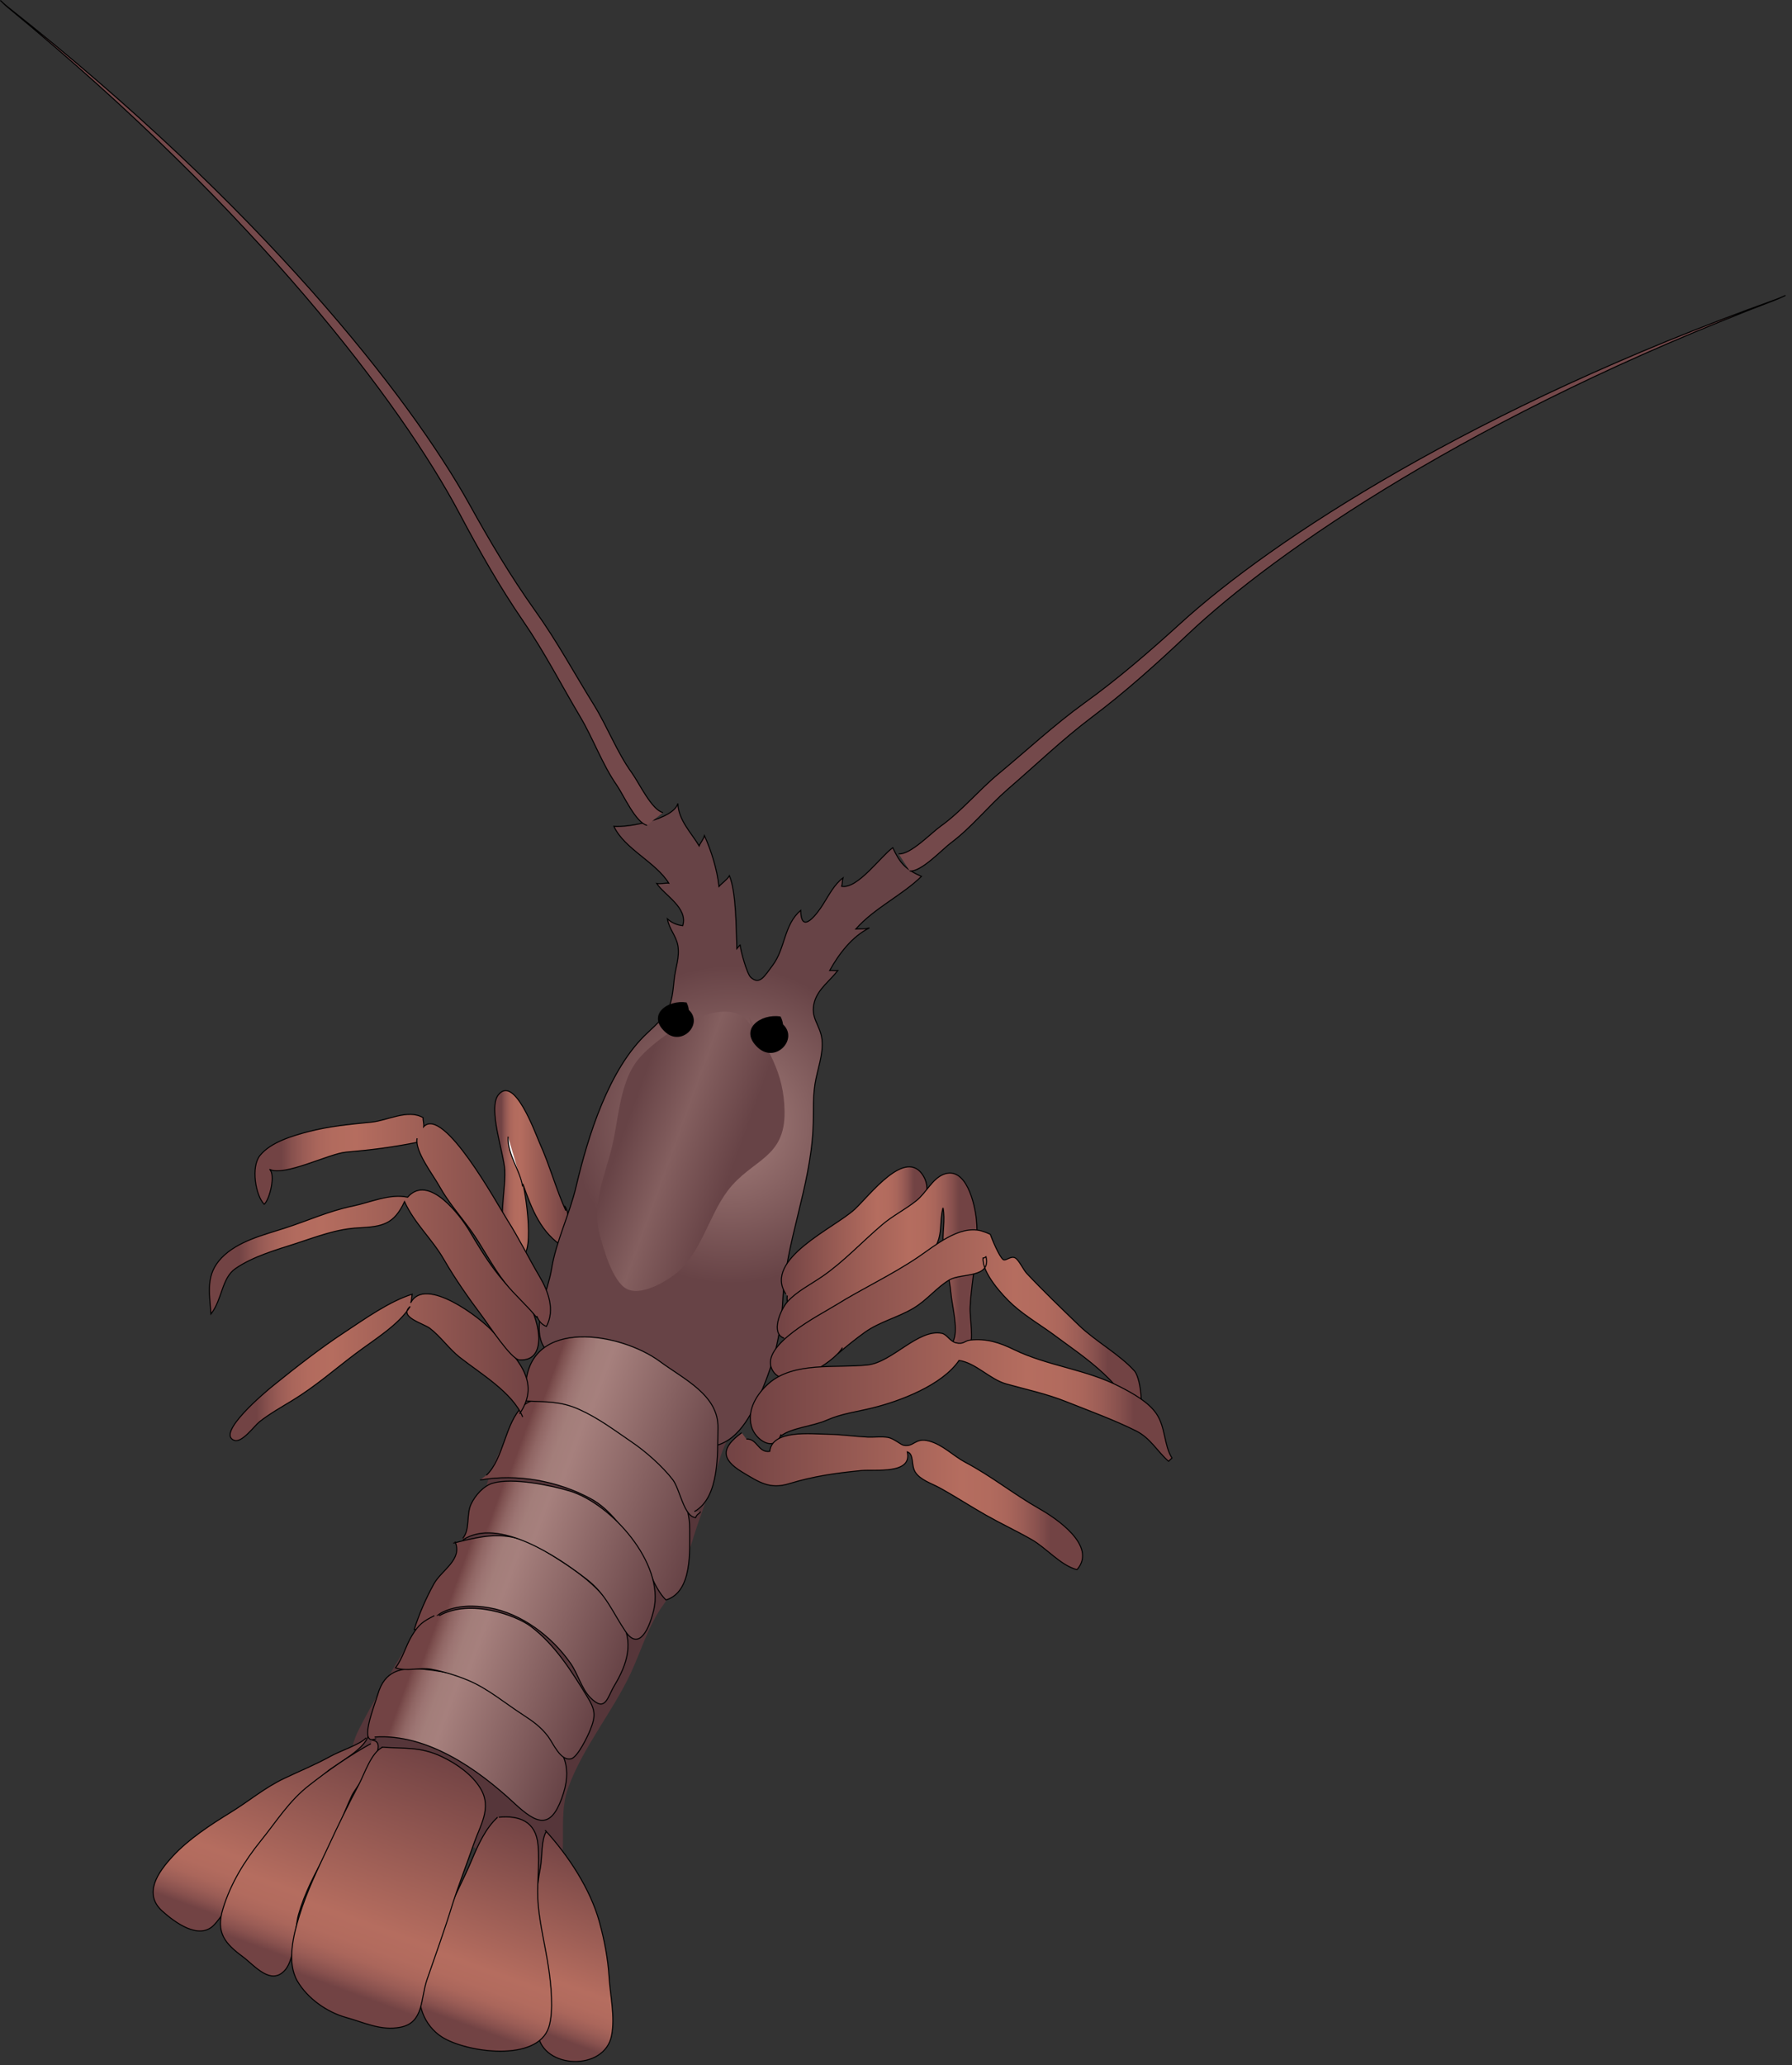 
        <svg xmlns:rdf="http://www.w3.org/1999/02/22-rdf-syntax-ns#" xmlns="http://www.w3.org/2000/svg" xmlns:cc="http://creativecommons.org/ns#" xmlns:xlink="http://www.w3.org/1999/xlink" xmlns:dc="http://purl.org/dc/elements/1.1/" x="0px" y="0px" width="435" height="501" viewBox="0 0 435 501" xml:space="preserve">
            <rect x="0" y="0" width="435" height="501" fill="#333333" stroke="none"/>
            <title>Rock Lobster</title>
            <desc xmlns:ian_image_library="https://ian.umces.edu/media-library/">
                <ian_image_library:title>Rock Lobster</ian_image_library:title>
                <ian_image_library:descr>Illustration of a Rock lobster</ian_image_library:descr>
                <ian_image_library:scene>
                    <ian_image_library:contains>Crustacean, Rock, lobster, Arthropoda, Crustacea, Malacostraca, Eumalacostraca, Decapoda, Palinuridae, Spiny, lobsters, langouste</ian_image_library:contains>
                    <ian_image_library:when>2003-01-02</ian_image_library:when>
                </ian_image_library:scene>
            </desc>
            
 <defs></defs>
 <path d="m179.95 345.67c-4.39 2.718-5.191 8.729-6.806 13.415-1.649 4.835-3.454 9.409-4.96 14.346-1.771 5.706-3.793 11.206-7.342 16.14-3.528 4.926-5.177 10.854-7.722 16.285-4.438 9.486-11.651 18.04-15.193 27.825-1.805 4.937-1.065 10.235-1.337 15.515-.156 3.21-.434 4.913-4.031 5.311-3.901.406-11.563-2.531-14.962-4.632-4.098-2.538-7.871-6.188-12.16-8.784-4.614-2.792-9.554-5.035-14.332-7.42-6.677-3.352-7.037-8.19-3.847-14.413 7.002-13.622 15.98-26.179 22.84-39.899 1.961-3.945 4.071-7.749 5.7-11.851 1.561-3.994 2.382-8.19 4.031-12.171 2.178-5.299 5.333-10.358 7.41-15.59 1.846-4.563 1.541-10.094 6.005-13.327 5.51-3.99 15.403-1.737 21.436 0 5.544 1.629 12.492 3.739 16.849 7.651 1.778 1.584 8.814 10.029 7.471 11.6" fill="#56363A"/>
 <linearGradient id="ian_symbols_a00a0b3cebd6ef84b586878db3c96962" y2="449.51" gradientUnits="userSpaceOnUse" x2="147.5" y1="497.36" x1="130.09">
  <stop stop-color="#724344" offset=".09"/>
  <stop stop-color="#88514E" offset=".126"/>
  <stop stop-color="#9B5D56" offset=".167"/>
  <stop stop-color="#AA665B" offset=".212"/>
  <stop stop-color="#B26B5E" offset=".264"/>
  <stop stop-color="#B56D5F" offset=".343"/>
  <stop stop-color="#724344" offset="1"/>
 </linearGradient>
 <path stroke="#000" stroke-width=".25" d="m132.33 443.99c5.666 6.188 10.986 14.305 13.164 22.23 1.229 4.454 2.063 8.808 2.361 13.456.278 4.431 1.473 9.577.604 14.107-1.683 8.783-16.679 8.146-17.874-.275-.706-5.079-.583-10.775-.862-15.776-.237-5.191-.217-10.775.299-15.889.285-2.955.618-6.08 1.181-8.927.482-2.684.115-6.409 1.405-8.631" fill="url(#ian_symbols_a00a0b3cebd6ef84b586878db3c96962)"/>
 <linearGradient id="ian_symbols_8bf6bc3b053044e4d158c555a8cf87cd" y2="414.22" gradientUnits="userSpaceOnUse" x2="72.472" y1="470.16" x1="52.109">
  <stop stop-color="#724344" offset=".09"/>
  <stop stop-color="#88514E" offset=".126"/>
  <stop stop-color="#9B5D56" offset=".167"/>
  <stop stop-color="#AA665B" offset=".212"/>
  <stop stop-color="#B26B5E" offset=".264"/>
  <stop stop-color="#B56D5F" offset=".343"/>
  <stop stop-color="#724344" offset="1"/>
 </linearGradient>
 <path stroke="#000" stroke-width=".25" d="m89.46 420.4c-.034 3.651-7.796 7.4-10.293 9.575-3.691 3.199-6.915 6.442-10.125 10.06-3.583 4.003-6.467 9.16-9.316 13.754-2.437 4.015-4.526 9.775-7.75 13.161-3.603 3.804-9.52-.583-12.608-3.365-4.662-4.231-1.014-9.398 2.538-13.246 3.922-4.244 9.249-7.698 14.182-10.731 4.397-2.714 8.17-5.938 12.92-8.19 3.827-1.825 7.532-3.312 11.169-5.333 2.538-1.408 7.444-2.969 8.706-4.529" fill="url(#ian_symbols_8bf6bc3b053044e4d158c555a8cf87cd)"/>
 <linearGradient id="ian_symbols_a49b56c2cdb89274e9fb22a727cc244f" y2="443.8" gradientUnits="userSpaceOnUse" x2="133.17" y1="496.89" x1="113.84">
  <stop stop-color="#724344" offset=".09"/>
  <stop stop-color="#88514E" offset=".126"/>
  <stop stop-color="#9B5D56" offset=".167"/>
  <stop stop-color="#AA665B" offset=".212"/>
  <stop stop-color="#B26B5E" offset=".264"/>
  <stop stop-color="#B56D5F" offset=".343"/>
  <stop stop-color="#724344" offset="1"/>
 </linearGradient>
 <path stroke="#000" stroke-width=".25" d="m121.1 440.84c4.893-.472 8.957.967 9.486 6.63.482 4.913-.394 10.016.088 14.952.461 4.824 1.724 9.829 2.45 14.688.617 3.99 1.35 10.83.088 14.678-2.816 8.587-20.052 6.113-25.935 2.364-4.343-2.782-6.331-8.156-5.144-13.096.712-2.911 2.979-5.035 3.922-7.99.855-2.664 1.35-5.456 2.3-8.038 1.744-4.75 4.289-9.279 6.175-13.832 1.541-3.661 3.345-7.695 6.27-10.355" fill="url(#ian_symbols_a49b56c2cdb89274e9fb22a727cc244f)"/>
 <linearGradient id="ian_symbols_e36402039c0a7914218ba6b2d5ffd624" y2="418.99" gradientUnits="userSpaceOnUse" x2="81.934" y1="477.51" x1="60.637">
  <stop stop-color="#724344" offset=".09"/>
  <stop stop-color="#88514E" offset=".126"/>
  <stop stop-color="#9B5D56" offset=".167"/>
  <stop stop-color="#AA665B" offset=".212"/>
  <stop stop-color="#B26B5E" offset=".264"/>
  <stop stop-color="#B56D5F" offset=".343"/>
  <stop stop-color="#724344" offset="1"/>
 </linearGradient>
 <path stroke="#000" stroke-width=".25" d="m90.329 422.14c4.893.462-3.861 11.258-4.852 13.304-2.267 4.76-3.793 9.717-6.385 14.314-2.62 4.638-5.191 9.598-6.63 14.688-.984 3.498-.794 10.619-3.244 13.436-3.433 3.979-7.498-1.144-10.226-3.166-4.377-3.243-6.664-5.859-4.859-11.708 1.859-6.114 5.252-11.601 9.208-16.493 3.827-4.726 6.799-9.618 11.726-13.436 4.594-3.606 9.894-7.301 14.949-10.08" fill="url(#ian_symbols_e36402039c0a7914218ba6b2d5ffd624)"/>
 <linearGradient id="ian_symbols_ee28c12d18dadcb481f949f72de6a749" y2="425.47" gradientUnits="userSpaceOnUse" x2="105.68" y1="488.95" x1="82.571">
  <stop stop-color="#724344" offset=".09"/>
  <stop stop-color="#88514E" offset=".126"/>
  <stop stop-color="#9B5D56" offset=".167"/>
  <stop stop-color="#AA665B" offset=".212"/>
  <stop stop-color="#B26B5E" offset=".264"/>
  <stop stop-color="#B56D5F" offset=".343"/>
  <stop stop-color="#724344" offset="1"/>
 </linearGradient>
 <path stroke="#000" stroke-width=".25" d="m92.616 423.84c5.604.407 9.377-.187 14.664 2.321 3.583 1.703 7.451 4.417 9.432 7.837 2.708 4.618-.156 8.828-1.649 13.15-1.717 4.957-3.671 9.928-5.279 14.973-1.853 6.06-4.064 12.13-6.141 18.142-1.595 4.642-.74 10.402-6.433 11.522-4.771.923-8.821-1.164-13.226-2.375-4.655-1.307-9.351-4.618-11.82-8.862-2.606-4.495-.923-11.233.516-15.875 1.893-6.101 4.411-11.149 7.078-16.866 2.32-5.011 4.831-10.158 7.417-15.026 1.371-2.65 2.986-7.688 5.713-8.94" fill="url(#ian_symbols_ee28c12d18dadcb481f949f72de6a749)"/>
 <linearGradient id="ian_symbols_52d85f650bcf3be4ddfc5d54899d6248" y2="430.27" gradientUnits="userSpaceOnUse" x2="138.53" y1="412.96" x1="90.972">
  <stop stop-color="#724344" offset=".112"/>
  <stop stop-color="#7F5251" offset=".136"/>
  <stop stop-color="#906664" offset=".175"/>
  <stop stop-color="#9C7472" offset=".218"/>
  <stop stop-color="#A37E7A" offset=".268"/>
  <stop stop-color="#A6807D" offset=".343"/>
  <stop stop-color="#674346" offset="1"/>
 </linearGradient>
 <path stroke="#000" stroke-width=".25" d="m90.933 421.39c12.825-.879 25.107 7.841 33.928 16.065 5.449 5.068 8.727 6.331 11.488-1.178 2.694-7.321.821-11.488-4.594-17.174-8.272-8.662-17.154-13.029-28.975-14.172-5.537-.536-9.432.376-11.081 6.138-.732 2.548-4.872 12.686-.407 10.697" fill="url(#ian_symbols_52d85f650bcf3be4ddfc5d54899d6248)"/>
 <linearGradient id="ian_symbols_0106c4682a9a55647d7cc27380f5ff94" y2="399.63" gradientUnits="userSpaceOnUse" x2="153.12" y1="382.21" x1="105.25">
  <stop stop-color="#724344" offset=".112"/>
  <stop stop-color="#7F5251" offset=".136"/>
  <stop stop-color="#906664" offset=".175"/>
  <stop stop-color="#9C7472" offset=".218"/>
  <stop stop-color="#A37E7A" offset=".268"/>
  <stop stop-color="#A6807D" offset=".343"/>
  <stop stop-color="#674346" offset="1"/>
 </linearGradient>
 <path stroke="#000" stroke-width=".25" d="m110.44 373.97c1.988 4.309-3.244 6.915-5.089 10.226-1.893 3.387-3.698 7.543-4.797 11.115 2.443.417 4.621-3.155 6.921-4.234 3.583-1.692 7.471-1.703 11.264-1.055 7.905 1.397 15.166 6.938 19.692 13.381 1.839 2.562 2.694 6.223 4.873 8.421 3.705 3.729 4.098-.054 5.849-2.955 3.053-5.082 4.872-10.456 1.438-16.163-4.75-7.926-11.061-12.072-18.769-16.733-7.905-4.794-13.354-3.783-21.789-1.615" fill="url(#ian_symbols_0106c4682a9a55647d7cc27380f5ff94)"/>
 <linearGradient id="ian_symbols_fd56a8d77effaf4475381af1e91650ba" y2="371.9" gradientUnits="userSpaceOnUse" x2="170.43" y1="353.07" x1="118.7">
  <stop stop-color="#724344" offset=".112"/>
  <stop stop-color="#7F5251" offset=".136"/>
  <stop stop-color="#906664" offset=".175"/>
  <stop stop-color="#9C7472" offset=".218"/>
  <stop stop-color="#A37E7A" offset=".268"/>
  <stop stop-color="#A6807D" offset=".343"/>
  <stop stop-color="#674346" offset="1"/>
 </linearGradient>
 <path stroke="#000" stroke-width=".25" d="m118.06 357.88c4.255-3.99 4.479-12.598 8.788-16.71 4.472-4.265 13.477.265 18.009 2.572 10.049 5.147 22.569 14.942 22.569 27.167-.034 5.235.706 15.251-5.768 17.229-3.203-3.199-4.248-8.587-6.942-12.367-3.277-4.573-6.399-9.554-11.4-12.248-8.014-4.299-17.69-6.046-26.79-4.485" fill="url(#ian_symbols_fd56a8d77effaf4475381af1e91650ba)"/>
 <linearGradient id="ian_symbols_bca5ce7ce15ba984f528a772466430a3" y2="414.58" gradientUnits="userSpaceOnUse" x2="145.15" y1="397.62" x1="98.554">
  <stop stop-color="#724344" offset=".112"/>
  <stop stop-color="#7F5251" offset=".136"/>
  <stop stop-color="#906664" offset=".175"/>
  <stop stop-color="#9C7472" offset=".218"/>
  <stop stop-color="#A37E7A" offset=".268"/>
  <stop stop-color="#A6807D" offset=".343"/>
  <stop stop-color="#674346" offset="1"/>
 </linearGradient>
 <path stroke="#000" stroke-width=".25" d="m105.44 391.94c-2.748 1.407-3.759 2.069-5.449 4.848-1.527 2.531-2.199 5.456-3.97 7.787 2.626 1.001 5.903-.156 8.665.363 2.965.549 6.155 1.526 8.903 2.67 4.75 1.968 8.984 5.554 13.259 8.322 2.504 1.618 4.506 3.047 6.223 5.354 1.188 1.574 2.992 6.005 5.564 5.377 1.595-.387 4.024-5.476 4.594-6.894 1.54-3.705 1.181-5.178-.794-8.344-3.644-5.951-7.783-12.522-13.633-16.909-3.427-2.562-14.555-6.786-22.182-2.575" fill="url(#ian_symbols_bca5ce7ce15ba984f528a772466430a3)"/>
 <linearGradient id="ian_symbols_3ae5abc037154424f1eb33234203337d" y2="385.02" gradientUnits="userSpaceOnUse" x2="160.9" y1="367.7" x1="113.3">
  <stop stop-color="#724344" offset=".112"/>
  <stop stop-color="#7F5251" offset=".136"/>
  <stop stop-color="#906664" offset=".175"/>
  <stop stop-color="#9C7472" offset=".218"/>
  <stop stop-color="#A37E7A" offset=".268"/>
  <stop stop-color="#A6807D" offset=".343"/>
  <stop stop-color="#674346" offset="1"/>
 </linearGradient>
 <path stroke="#000" stroke-width=".25" d="m112.33 373.2c1.846-2.188.814-5.761 2.029-8.332 1.011-2.135 3.06-4.432 5.238-5.06 4.865-1.428 14.271.55 18.742 1.903 10.124 3.111 23.003 17.593 20.364 28.796-.95 4.146-3.468 10.29-6.86 5.266-3.209-4.761-4.662-8.95-9.371-12.622-7.01-5.452-21.47-15.247-30.142-9.574" fill="url(#ian_symbols_3ae5abc037154424f1eb33234203337d)"/>
 <linearGradient id="ian_symbols_c10dc90ce4f144143978ee2cee15ff88" y2="284.68" gradientUnits="userSpaceOnUse" x2="138.06" y1="284.68" x1="120.09">
  <stop stop-color="#724344" offset=".09"/>
  <stop stop-color="#88514E" offset=".126"/>
  <stop stop-color="#9B5D56" offset=".167"/>
  <stop stop-color="#AA665B" offset=".212"/>
  <stop stop-color="#B26B5E" offset=".264"/>
  <stop stop-color="#B56D5F" offset=".343"/>
  <stop stop-color="#724344" offset="1"/>
 </linearGradient>
 <path stroke="#000" stroke-width=".25" d="m137.35 293.69c-2.348-5.144-3.916-11.027-6.345-16.38-1.188-2.738-6.175-16.581-10.036-11.709-2.592 3.298 1.384 14.314 1.574 18.314.265 5.632-2.572 15.692 2.042 19.933 5.883 5.344 3.224-13.619 2.334-16.676 2.171 6.168 4.377 11.983 10.07 15.448 1.208-1.839 1.629-8.523 0-10.104" fill="url(#ian_symbols_c10dc90ce4f144143978ee2cee15ff88)"/>
 <radialGradient id="ian_symbols_313eac59554845e4f1f1b730317062c6" gradientUnits="userSpaceOnUse" cy="272.81" cx="177.28" r="64.108">
  <stop stop-color="#A6807D" offset="0"/>
  <stop stop-color="#674346" offset=".601"/>
 </radialGradient>
 <path stroke="#000" stroke-width=".25" d="m132.56 327.43c-4.064-4.529.468-14.28 1.303-19.438 1.072-6.85 4.438-13.446 6.025-20.306 2.823-11.963 7.905-28.476 17.311-37.151 5.205-4.825 5.788-5.87 6.46-12.971.271-2.718 1.404-5.344.889-8.225-.461-2.429-2.178-4.047-2.538-6.433 1.052.957 2.313 1.506 3.725 1.659 1.33-4.329-4.377-7.355-6.331-10.247.821.167 2.382-.176 2.932-.078-3.176-5.134-10.776-8.309-13.313-13.775 3.603.309 14.501-1.747 15.525-5.55.149 4.068 3.244 7.091 5.177 10.3.21-.638 1.065-1.628 1.276-2.507 1.724 3.861 3.033 8.071 3.529 12.346.692-.801 1.988-1.649 2.538-2.616 1.683 4.112 1.615 13.039 1.805 17.724.068-.078 1.031-1.32.801-.869.122 1.408 1.642 6.969 2.585 7.817 2.185 1.944 3.318-.319 5.279-2.904 3.122-4.112 2.728-9.917 6.84-13.358.055 6.378 4.309.339 5.469-1.54 1.418-2.229 2.64-4.706 4.784-6.341-.156.57-.129 1.418-.318 2.056 3.901.668 9.411-7.237 12.41-9.381 1.717 3.695 3.006 5.225 6.949 6.962-4.594 4.53-11.441 7.675-15.92 12.764 1.188-.099 2.191.078 3.312-.275-4.234 2.09-7.423 6.311-9.656 10.334.638-.044 1.391.108 1.961.034-1.846 2.385-4.587 4.319-5.578 7.288-1.337 4.156 1.357 5.741 1.75 9.5.36 3.573-1.188 7.355-1.717 10.806-.55 3.552-.271 7.148-.461 10.81-.726 14.457-6.609 27.299-7.342 41.481-.374 7.518-1.873 14.192-4.737 21.141-2.28 5.466-5.435 12.723-11.61 14.216-1.907-3.244-1.873-6.762-4.465-9.859-3.379-3.994-8.502-5.741-13.205-7.468-4.167-1.517-8.211-3.332-12.642-3.78-3.786-.387-9.208 1.032-11.678-2.168" fill="url(#ian_symbols_313eac59554845e4f1f1b730317062c6)"/>
 <linearGradient id="ian_symbols_5772b117801d4094396330755c46ac79" y2="352.79" gradientUnits="userSpaceOnUse" x2="175.83" y1="335.11" x1="127.26">
  <stop stop-color="#724344" offset=".112"/>
  <stop stop-color="#7F5251" offset=".136"/>
  <stop stop-color="#906664" offset=".175"/>
  <stop stop-color="#9C7472" offset=".218"/>
  <stop stop-color="#A37E7A" offset=".268"/>
  <stop stop-color="#A6807D" offset=".343"/>
  <stop stop-color="#674346" offset="1"/>
 </linearGradient>
 <path stroke="#000" stroke-width=".25" d="m168.56 366.7c6.148-3.484 5.598-14.148 5.72-20.282.184-7.973-8.224-11.797-14.107-16.153-9.534-7.023-31.607-10.762-32.558 5.805-.061 1.231-.027 2.575.088 3.793 5.062.265 8.394.023 12.934 2.066 4.648 2.1 8.387 4.937 12.628 7.831 3.413 2.297 7.512 5.914 10.029 9.178 1.771 2.276 2.694 8.994 5.564 9.215.319-.879.834-.848 1.221-1.452" fill="url(#ian_symbols_5772b117801d4094396330755c46ac79)"/>
 <linearGradient id="ian_symbols_33101bb29219bc6489ae9516c1ed2a50" y2="331.67" gradientUnits="userSpaceOnUse" x2="128.2" y1="331.67" x1="55.86">
  <stop stop-color="#724344" offset=".09"/>
  <stop stop-color="#88514E" offset=".126"/>
  <stop stop-color="#9B5D56" offset=".167"/>
  <stop stop-color="#AA665B" offset=".212"/>
  <stop stop-color="#B26B5E" offset=".264"/>
  <stop stop-color="#B56D5F" offset=".343"/>
  <stop stop-color="#724344" offset="1"/>
 </linearGradient>
 <path stroke="#000" stroke-width=".25" d="m126.88 343.75c-2.423-5.948-10.328-10.576-15.309-14.511-2.606-2.066-4.594-5.004-7.233-7.017-1.622-1.208-7.715-2.758-4.777-5.276-2.782 4.475-8.597 7.939-13.232 11.424-5.164 3.881-9.704 7.905-15.227 11.278-2.646 1.618-5.646 3.301-8.102 5.245-1.316 1.055-4.234 5.178-6.121 4.52-4.594-1.595 7.674-11.885 9.486-13.313 5.198-4.201 11.42-9.073 17.283-12.91 4.946-3.264 10.918-7.519 16.401-9.222-.149.781-.061 1.34-.36 2.087 3.454-6.64 16.984 3.596 20.018 7.061 5.401 6.168 11.889 11.827 6.413 19.865" fill="url(#ian_symbols_33101bb29219bc6489ae9516c1ed2a50)"/>
 <linearGradient id="ian_symbols_16e55b6dbb1cc6841d99642104d9f871" y2="309.29" gradientUnits="userSpaceOnUse" x2="130.78" y1="309.29" x1="50.84">
  <stop stop-color="#724344" offset=".09"/>
  <stop stop-color="#88514E" offset=".126"/>
  <stop stop-color="#9B5D56" offset=".167"/>
  <stop stop-color="#AA665B" offset=".212"/>
  <stop stop-color="#B26B5E" offset=".264"/>
  <stop stop-color="#B56D5F" offset=".343"/>
  <stop stop-color="#724344" offset="1"/>
 </linearGradient>
 <path stroke="#000" stroke-width=".25" d="m127.64 315.45c2.755 2.925 6.066 14.932-1.554 14.447-2.002-.109-7.451-8.485-9.066-10.63-3.332-4.444-6.555-9.049-9.283-13.768-2.904-5.011-7.166-8.76-9.541-13.996-2.552 5.456-5.246 6.06-11.095 6.355-5.442.265-10.158 2.144-15.315 3.817-4.872 1.571-10.382 3.132-14.603 6.046-3.406 2.331-3.155 7.39-5.978 11.051-.367-5.432-1.31-9.578 2.605-13.656 3.956-4.058 10.111-5.497 15.315-7.179 5.476-1.758 10.749-4.177 16.448-5.344 4.309-.889 8.971-3.078 13.375-2.165 5.117-5.859 12.866 4.573 15.01 8.18 3.549 6.022 8.292 13.84 14.446 17.612" fill="url(#ian_symbols_16e55b6dbb1cc6841d99642104d9f871)"/>
 <linearGradient id="ian_symbols_63f1648ab7daeb645576898b42bb4b55" y2="296.06" gradientUnits="userSpaceOnUse" x2="133.63" y1="296.06" x1="61.899">
  <stop stop-color="#724344" offset=".09"/>
  <stop stop-color="#88514E" offset=".126"/>
  <stop stop-color="#9B5D56" offset=".167"/>
  <stop stop-color="#AA665B" offset=".212"/>
  <stop stop-color="#B26B5E" offset=".264"/>
  <stop stop-color="#B56D5F" offset=".343"/>
  <stop stop-color="#724344" offset="1"/>
 </linearGradient>
 <path stroke="#000" stroke-width=".25" d="m130.31 319.27c.461 1.153 1.133 2.032 2.334 2.507 2.131-4.024.428-8.553-1.642-12.062-2.68-4.529-4.947-9.215-7.858-13.775-2.504-3.939-15.444-27.662-20.296-22.617.122-.627-.217-1.55-.129-2.178-3.678-2.175-8.631.692-12.56 1.079-5.375.54-10.125.977-15.315 2.307-3.739.98-9.154 2.531-11.753 5.805-2.178 2.694-1.099 9.622 1.045 11.81 1.377-1.245 2.782-7.247 1.289-8.489 3.481 1.87 14.454-3.817 18.613-4.167 6.222-.529 11.244-1.188 17.147-2.354-.041-.152 0-.811.068-.987-.617 3.132 3.916 8.893 5.442 11.675 2.144 3.837 4.967 7.026 7.478 10.487 3 4.136 5.3 8.93 8.476 12.93 2.246 2.85 5.299 5.456 7.661 8.4" fill="url(#ian_symbols_63f1648ab7daeb645576898b42bb4b55)"/>
 <linearGradient id="ian_symbols_189f3ea10e5345e4b17973cb0b99b64e" y2="299.83" gradientUnits="userSpaceOnUse" x2="189.67" y1="299.83" x1="225.01">
  <stop stop-color="#724344" offset=".09"/>
  <stop stop-color="#88514E" offset=".126"/>
  <stop stop-color="#9B5D56" offset=".167"/>
  <stop stop-color="#AA665B" offset=".212"/>
  <stop stop-color="#B26B5E" offset=".264"/>
  <stop stop-color="#B56D5F" offset=".343"/>
  <stop stop-color="#724344" offset="1"/>
 </linearGradient>
 <path stroke="#000" stroke-width=".25" d="m190.76 313.92c-5.571-8.455 11.855-16.021 16.727-20.571 3.617-3.342 12.371-15.084 16.625-8.125 3.583 5.815-4.356 13.92-8.889 17.218-4.615 3.362-9.242 6.762-14.081 9.86-2.85 1.825-6.365 4.828-9.948 4.234-.068-.638-.21-1.594-.068-2.232" fill="url(#ian_symbols_189f3ea10e5345e4b17973cb0b99b64e)"/>
 <linearGradient id="ian_symbols_b15ba48596af77447d6ef7b067e3c62c" y2="308.59" gradientUnits="userSpaceOnUse" x2="188.67" y1="308.59" x1="237.16">
  <stop stop-color="#724344" offset=".09"/>
  <stop stop-color="#88514E" offset=".126"/>
  <stop stop-color="#9B5D56" offset=".167"/>
  <stop stop-color="#AA665B" offset=".212"/>
  <stop stop-color="#B26B5E" offset=".264"/>
  <stop stop-color="#B56D5F" offset=".343"/>
  <stop stop-color="#724344" offset="1"/>
 </linearGradient>
 <path stroke="#000" stroke-width=".25" d="m190.36 324.63c-3.399-1.1-.889-6.915.76-8.808 2.144-2.45 5.693-4.244 8.421-6.124 5.279-3.617 9.771-8.509 14.609-12.607 2.641-2.246 5.633-3.685 8.307-5.829 2.293-1.825 3.82-5.232 6.514-6.345 5.523-2.263 7.688 7.159 8.048 10.996.672 7.003-1.214 14.379-1.513 21.053-.17 2.88 1.031 7.959-.319 10.423-1.079 2.046-5.204 4.156-7.321 5.225 0-3.332 2.728-4.838 3.705-7.709.99-2.914-.455-7.983-.76-11.369-.333-3.661-1.473-7.355-1.84-11.091-.305-3.111.55-6.531-.061-9.435-.984 3.65.115 6.728-2.32 10.192-3.224 4.583-8.272 6.796-12.813 9.578-2.109 1.296-22.474 17.337-23.811 12.995" fill="url(#ian_symbols_b15ba48596af77447d6ef7b067e3c62c)"/>
 <linearGradient id="ian_symbols_80f23b3d0223e8e48dc2e1b5b444016b" y2="321.77" gradientUnits="userSpaceOnUse" x2="187.02" y1="321.77" x1="277.02">
  <stop stop-color="#724344" offset=".09"/>
  <stop stop-color="#88514E" offset=".126"/>
  <stop stop-color="#9B5D56" offset=".167"/>
  <stop stop-color="#AA665B" offset=".212"/>
  <stop stop-color="#B26B5E" offset=".264"/>
  <stop stop-color="#B56D5F" offset=".343"/>
  <stop stop-color="#724344" offset="1"/>
 </linearGradient>
 <path stroke="#000" stroke-width=".25" d="m204.5 326.91c-2.016 3.681-14.209 11.292-17.107 5.266-2.917-5.924 11.699-13.205 15.458-15.556 6.487-4.034 13.565-7.312 19.929-11.6 4.133-2.792 10.05-7.871 15.403-6.429.686.197 1.541.516 2.213.855.481 1.374 2.145 5.333 3.087 6.093.651.492 1.9-1.024 2.999-.353.896.56 1.941 2.87 2.762 3.739 4.038 4.285 8.455 8.52 12.71 12.631 3.949 3.804 9.765 6.959 13.415 11.006 1.737 1.934 2.932 12.489-.834 12.642.834-8.278-12.506-16.733-18.037-20.9-3.461-2.616-7.437-4.882-10.68-7.807-2.423-2.188-7.479-7.739-7.193-11.312.244.02.536-.167.727-.309 1.282 5.256-5.972 3.916-8.85 5.585-3.101 1.815-5.476 4.937-8.767 6.894-3.847 2.287-8.136 3.244-11.794 5.839-2.252 1.615-4.553 3.461-6.574 5.242" fill="url(#ian_symbols_80f23b3d0223e8e48dc2e1b5b444016b)"/>
 <linearGradient id="ian_symbols_ac5c3faffb73ea14c9ca340225b23959" y2="338.91" gradientUnits="userSpaceOnUse" x2="182.12" y1="338.91" x1="284.49">
  <stop stop-color="#724344" offset=".09"/>
  <stop stop-color="#88514E" offset=".126"/>
  <stop stop-color="#9B5D56" offset=".167"/>
  <stop stop-color="#AA665B" offset=".212"/>
  <stop stop-color="#B26B5E" offset=".264"/>
  <stop stop-color="#B56D5F" offset=".343"/>
  <stop stop-color="#724344" offset="1"/>
 </linearGradient>
 <path stroke="#000" stroke-width=".25" d="m189.6 347.95c-1.534 4.519-6.25 1.428-7.193-1.914-1.14-4.058 1.377-7.936 4.187-10.423 6.127-5.354 16.211-3.671 23.98-4.485 6.006-.627 12.281-8.818 18.043-7.674 1.275.254 1.947 1.947 3.454 2.3 1.866.461 2.042-.52 3.481-.672 3.949-.417 7.084.614 10.564 2.307 8.218 4.003 17.494 4.76 25.704 8.994 3.271 1.673 6.976 3.75 8.909 6.596 2.232 3.322 1.806 7.654 3.76 10.721-.156.133-.691.648-.828.791-2.809-2.463-4.369-5.629-7.926-7.39-5.211-2.616-11.352-4.859-16.93-7.078-4.783-1.914-9.676-2.938-14.541-4.299-3.963-1.099-7.418-5.126-11.462-5.696-4.099 6.002-14.271 9.863-21.028 11.522-3.895.977-7.377 1.34-11.061 2.958-3.311 1.473-8.699 1.9-11.115 3.824" fill="url(#ian_symbols_ac5c3faffb73ea14c9ca340225b23959)"/>
 <linearGradient id="ian_symbols_d65ae62fa3afa0e4610e218acad81e86" y2="364.19" gradientUnits="userSpaceOnUse" x2="176.28" y1="364.19" x1="262.79">
  <stop stop-color="#724344" offset=".09"/>
  <stop stop-color="#88514E" offset=".126"/>
  <stop stop-color="#9B5D56" offset=".167"/>
  <stop stop-color="#AA665B" offset=".212"/>
  <stop stop-color="#B26B5E" offset=".264"/>
  <stop stop-color="#B56D5F" offset=".343"/>
  <stop stop-color="#724344" offset="1"/>
 </linearGradient>
 <path stroke="#000" stroke-width=".25" d="m180.04 347.57c-4.906 3.562-5.116 6.331 0 9.456 4.261 2.572 6.806 4.343 11.542 2.891 5.944-1.815 11.271-2.562 17.514-3.179 3.4-.319 12.404 1.001 11.148-4.53 1.684.505.889 3.244 1.921 4.892 1.201 1.904 3.929 2.749 5.761 3.739 3.997 2.188 7.512 4.509 11.394 6.708 3.704 2.1 7.444 3.837 11.095 5.924 3.671 2.113 6.914 6.182 11.013 7.325 5.028-5.762-5.164-12.547-9.12-14.779-6.215-3.519-11.637-7.926-17.982-11.278-2.896-1.529-5.496-4.288-8.779-5.146-3.455-.923-3.651 1.486-6.128 1.035-.767-.132-2.416-1.649-3.82-1.914-1.54-.285-3.399-.023-4.96-.088-3.068-.153-6.535-.638-9.555-.692-4.248-.044-13.632-1.211-14.236 4.156-2.864.373-3.006-3.155-5.673-2.993" fill="url(#ian_symbols_d65ae62fa3afa0e4610e218acad81e86)"/>
 <path stroke="#000" stroke-width=".25" d="m126.85 287.84c-.638-4.143-3.671-7.661-3.515-12.092" fill="#fff"/>
 <linearGradient id="ian_symbols_6cfaa536f7dc4284c5366e27e1c1c401" y2="286.45" gradientUnits="userSpaceOnUse" x2="185.58" y1="272.84" x1="148.18">
  <stop stop-color="#674346" offset=".09"/>
  <stop stop-color="#845F5F" offset=".41"/>
  <stop stop-color="#674346" offset=".792"/>
 </linearGradient>
 <path d="m181.8 246.64c4.431 7.827 8.53 13.347 8.652 22.99.156 11.488-7.926 11.478-13.822 19.251-4.703 6.236-6.548 15.59-12.967 20.395-2.579 1.937-8.218 5.147-11.549 3.386-3.461-1.801-5.727-10.06-6.582-13.333-1.927-7.312 1.316-14.043 3.033-21.154 1.526-6.399 1.839-14.766 5.693-20.306 4.255-6.148 22.664-18.417 27.984-9.073" fill="url(#ian_symbols_6cfaa536f7dc4284c5366e27e1c1c401)"/>
 <path d="m190.08 248.51c-.088-.692-.278-1.276-.604-1.914-4.804-.801-10.26 3.145-5.517 7.532 4.29 3.97 9.95-2.06 6.12-5.62"/>
 <path stroke="#000" stroke-width=".25" d="m220.83 211.3c2.816.254 7.783-5.177 10.104-6.915 4.899-3.661 9.005-8.862 13.707-12.94 6.929-5.961 13.15-11.997 20.527-17.558 8.027-6.049 15.647-12.886 22.969-19.814 21.77-20.635 70.157-53.675 142.77-81.292 1.466-.55 2.26-1.031 2.531-1.109-.271.078-1.1.54-2.531 1.045-73.143 26.199-122.2 58.302-144.36 78.51-7.444 6.762-15.187 13.479-23.363 19.349-7.479 5.422-13.775 11.335-20.825 17.165-4.805 3.979-9.005 9.113-13.992 12.665-2.354 1.683-7.41 7.013-10.226 6.729" fill="#74494B"/>
 <path stroke="#000" stroke-width=".25" d="m157.07 200.22c-2.762-.662-5.728-7.399-7.376-9.774-3.495-5.015-5.693-11.258-8.882-16.615-4.689-7.882-8.597-15.577-13.843-23.197-5.693-8.279-10.742-17.219-15.458-26.111-14.063-26.497-49.396-73.267-109.44-122.59-1.173-.956-1.787-1.682-1.997-1.834.21.132.858.855 2.056 1.781 60.962 48.155 97.225 94.222 111.8 120.42 4.872 8.815 10.104 17.623 15.953 25.813 5.388 7.512 9.466 15.139 14.304 22.912 3.277 5.3 5.598 11.502 9.181 16.449 1.717 2.354 4.818 9.028 7.566 9.642" fill="#74494B"/>
 <path d="m167.21 245c-.068-.648-.245-1.198-.55-1.812-4.567-.75-9.71 2.989-5.232 7.125 4.06 3.75 9.43-1.95 5.78-5.32"/>
</svg>
